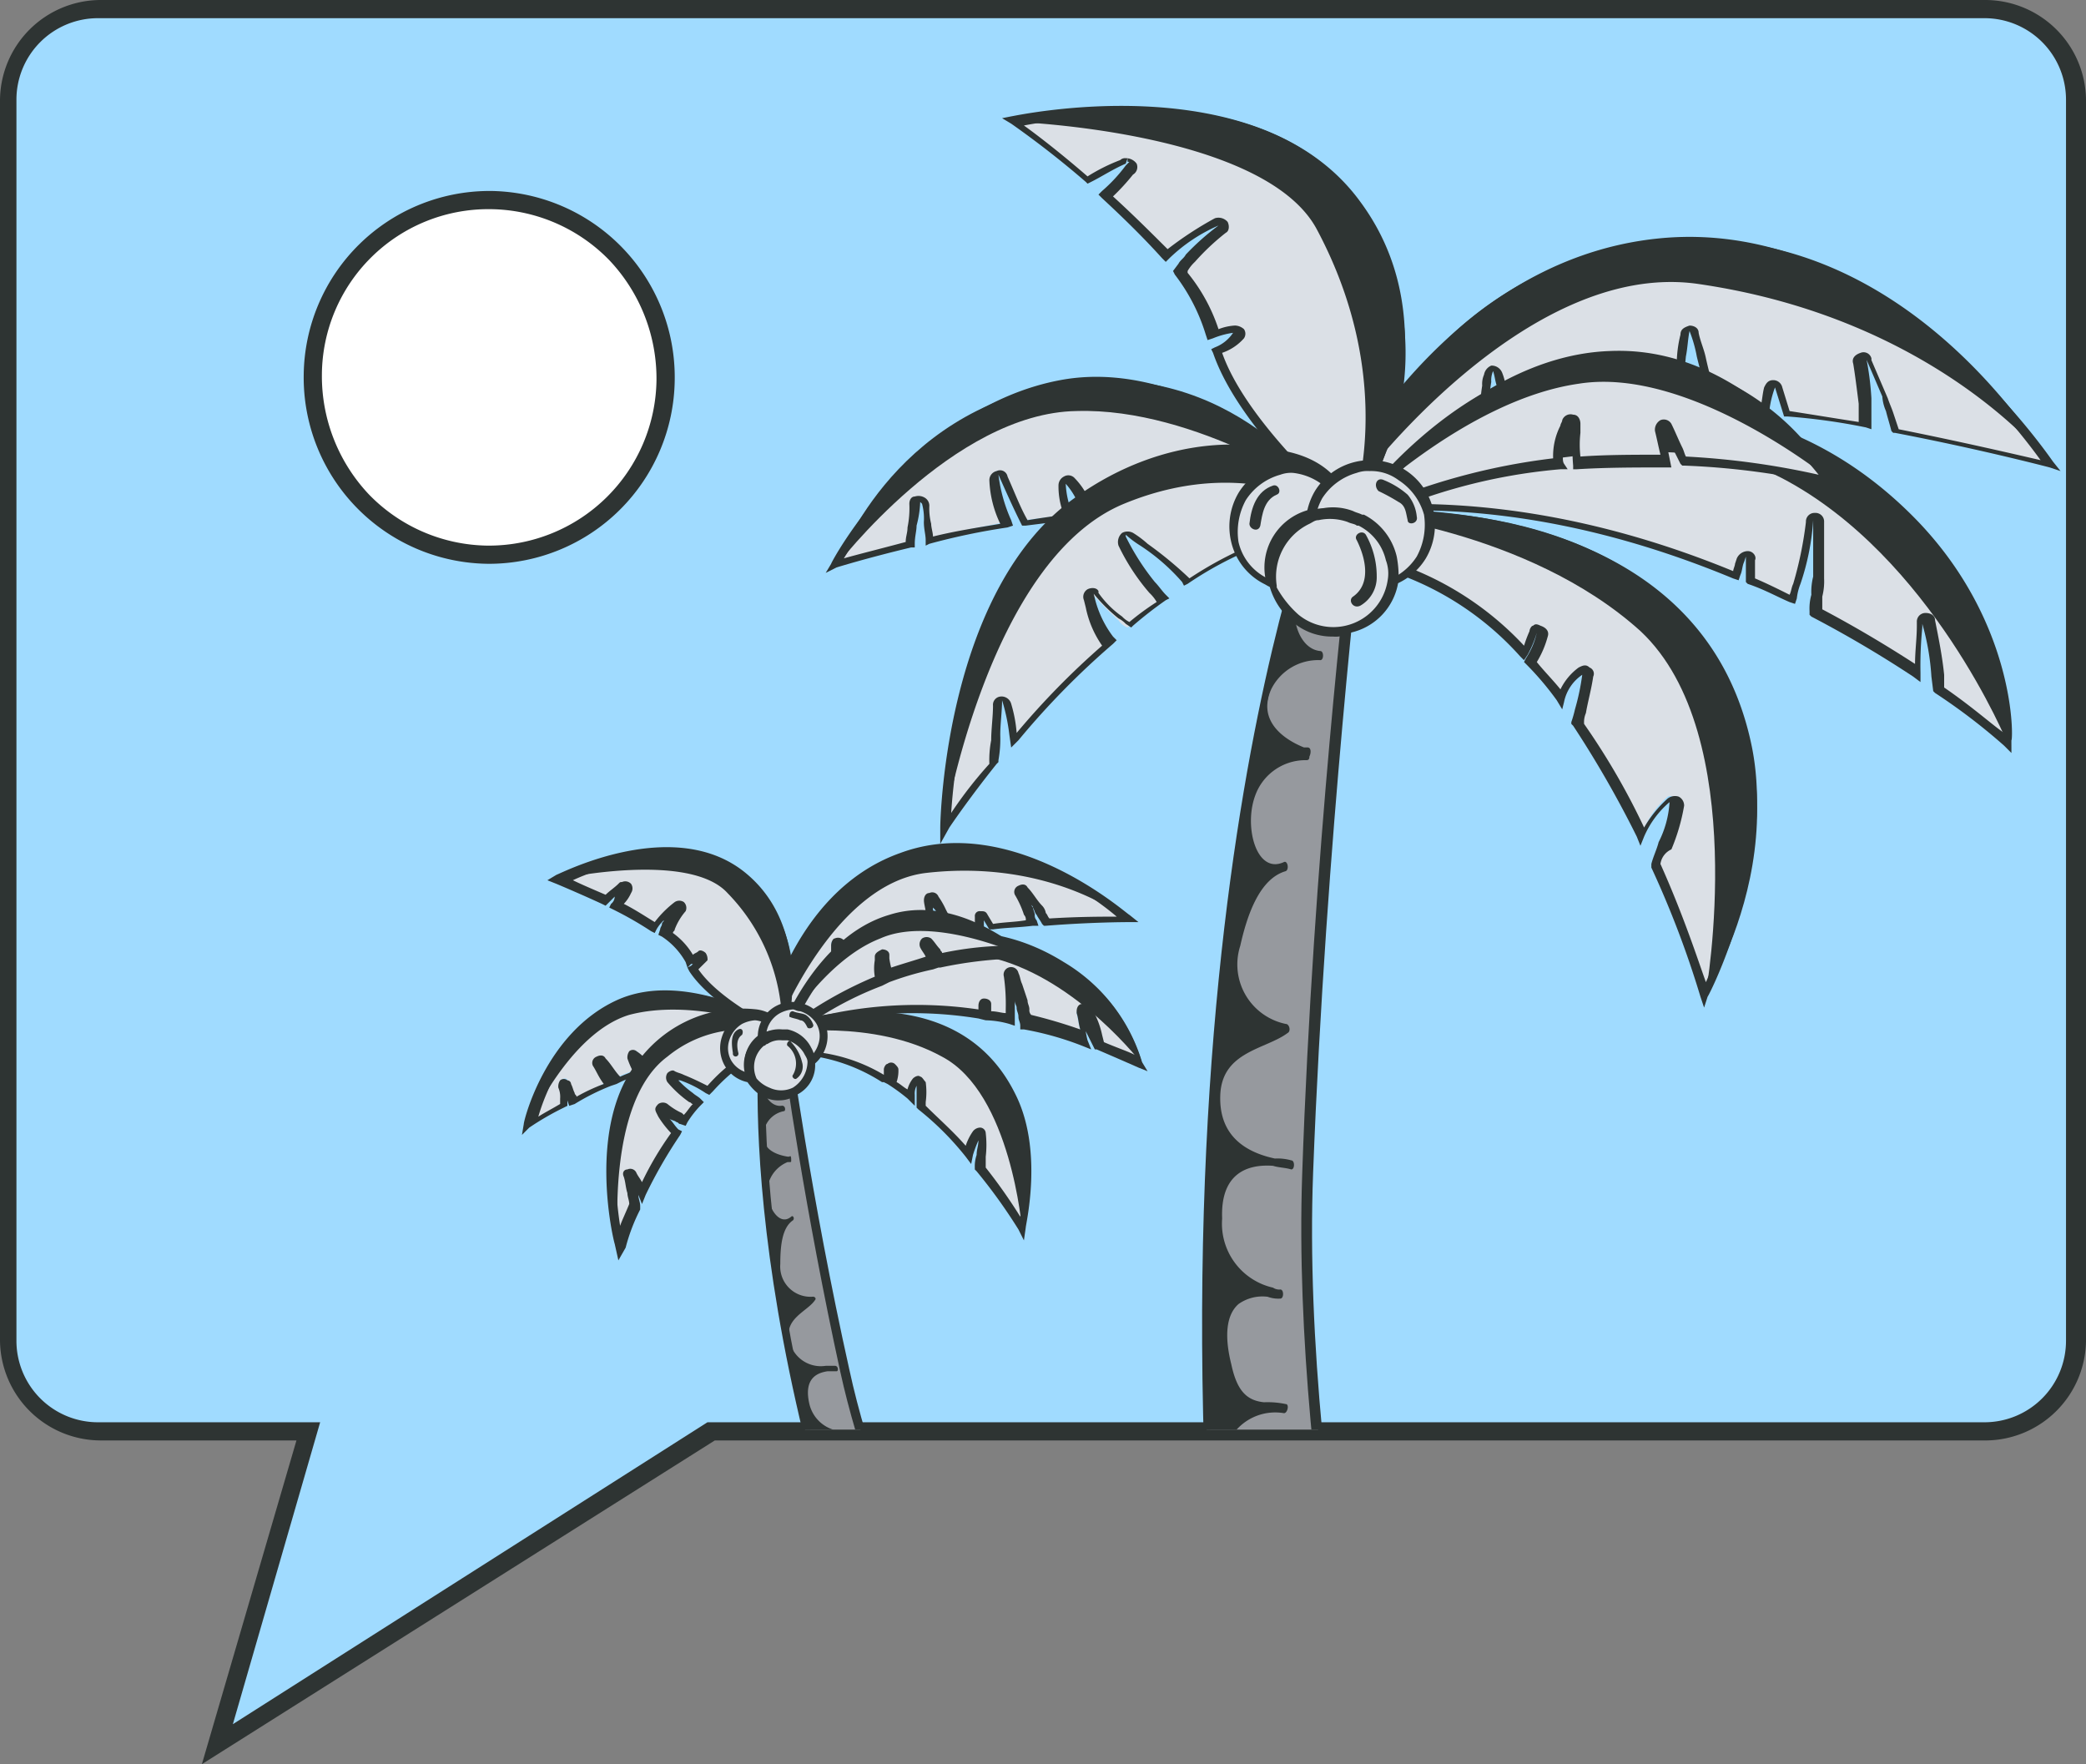 <svg xmlns="http://www.w3.org/2000/svg" xmlns:xlink="http://www.w3.org/1999/xlink" width="149" height="126.007" viewBox="0 0 149 126.007"><rect x="0" y="0" width="149" height="126.007" fill="#808080" stroke="none"/><defs><clipPath id="a"><path d="M580.5,136.9V225.49a6.432,6.432,0,0,0,6.5,6.5h14.939l-6.5,22.344,35.2-22.344h91.063a6.432,6.432,0,0,0,6.5-6.5V136.9a6.432,6.432,0,0,0-6.5-6.5H587A6.6,6.6,0,0,0,580.5,136.9Z" transform="translate(-580.5 -130.4)"/></clipPath></defs><path d="M580.5,136.9V225.49a6.432,6.432,0,0,0,6.5,6.5h14.939l-6.5,22.344,35.2-22.344h91.063a6.432,6.432,0,0,0,6.5-6.5V136.9a6.432,6.432,0,0,0-6.5-6.5H587A6.6,6.6,0,0,0,580.5,136.9Z" transform="translate(-579.981 -129.88)" fill="#a0dbff"/><path d="M594.52,256.007l6.755-23.123h-14.03a7.208,7.208,0,0,1-7.145-7.145V137.145A7.208,7.208,0,0,1,587.245,130H721.956a7.208,7.208,0,0,1,7.145,7.145v88.595a7.208,7.208,0,0,1-7.145,7.145h-90.8Zm-7.4-124.708a5.821,5.821,0,0,0-5.846,5.846v88.595a5.821,5.821,0,0,0,5.846,5.846h15.848l-6.235,21.564,33.9-21.564h91.193a5.821,5.821,0,0,0,5.846-5.846V137.145a5.821,5.821,0,0,0-5.846-5.846Z" transform="translate(-580.1 -130)" fill="#2e3433"/><g transform="translate(0.52 0.52)"><g clip-path="url(#a)"><g transform="translate(36.763 59.695)"><g transform="translate(16.828 12.921)"><path d="M633.586,240.481l4.677-3.248S630.6,223.2,628,210.992c-2.728-12.341-4.287-23.772-4.287-23.772l-1.429-.52h-.13C622.154,186.57,619.3,206.705,633.586,240.481Z" transform="translate(-621.704 -186.181)" fill="#96999e"/><path d="M633.505,241.12l-.13-.39c-14.03-33.515-11.431-53.91-11.431-54.04v-.39l2.078.779v.13c0,.13,1.559,11.561,4.287,23.772,2.6,12.081,10.263,26.111,10.263,26.241l.13.26Zm-11.042-53.91c-.26,2.988-1.429,22.473,11.3,52.871l4.157-2.858c-1.039-1.949-7.794-14.809-10.263-26.111s-4.027-21.954-4.157-23.513Z" transform="translate(-621.754 -186.3)" fill="#2e3433"/><g transform="translate(0.168 0.39)"><path d="M633.6,240.51l1.819-1.3c-.13-.65-1.559-3.507-1.429-4.027a2.533,2.533,0,0,1,1.169-1.169.249.249,0,0,0-.13-.39,6.52,6.52,0,0,1-1.559.26,1.846,1.846,0,0,1-.779-.26,1.98,1.98,0,0,1-.779-1.429c-.26-1.429.13-2.858,1.169-3.248.13,0,0-.39-.13-.39-1.169.39-2.208.52-3.118-1.3a3.7,3.7,0,0,1-.39-2.6,2.33,2.33,0,0,1,.65-.909c.13-.13.39-.26.52-.39h0c.13-.13,0-.39-.13-.26h0c-.13.13-.39.26-.52.39a1.5,1.5,0,0,1-2.208-.779,1.966,1.966,0,0,1,1.559-2.988c.13,0,.13-.39,0-.39h0c-.26,0-.52.13-.779.13-.65.13-1.039-.26-1.559-1.039-.39-.65-.649-1.689-.26-2.208a1.181,1.181,0,0,1,1.039-.52h.52c.13,0,.13-.39-.13-.39h-.26a2.531,2.531,0,0,1-2.468-1.949c-.39-1.689.39-2.208,1.3-2.338h.65c.13,0,.13-.39-.13-.39h-.649a2.285,2.285,0,0,1-2.6-1.819c-.39-1.559,1.3-2.078,1.819-2.858.13-.13,0-.26-.13-.26a2.164,2.164,0,0,1-2.338-2.338c0-1.3.13-2.6.909-3.118.13-.13,0-.39-.13-.26-.909.779-1.819-.909-1.689-2.078a2.346,2.346,0,0,1,1.429-1.819h.13c.13,0,.13,0,.13-.13s0-.39-.13-.26h-.13c-.779-.13-1.949-.52-1.689-1.819a1.787,1.787,0,0,1,1.429-1.429c.13,0,.13-.39-.13-.39-.779.13-1.429-.779-1.429-1.819a1.264,1.264,0,0,1,1.3-1.429c.13,0,.13-.26,0-.39a1.777,1.777,0,0,1-1.169-1.819h-.13C622.165,186.6,619.307,206.735,633.6,240.51Z" transform="translate(-621.883 -186.6)" fill="#2e3433"/></g></g><g transform="translate(16.108 6.352)"><path d="M639.737,184.489a11.536,11.536,0,0,1,.13,2.988,6.583,6.583,0,0,0-1.689-.26,1.647,1.647,0,0,1-.13-.779c0-.26-.39-.13-.39,0v.65a29.659,29.659,0,0,0-15.459,1.559s10.262-11.821,21.3-5.066a11.247,11.247,0,0,1,5.326,6.885s-1.039-.52-2.988-1.3a18.405,18.405,0,0,0-1.039-2.338c-.13-.13-.39-.13-.39.13.13.65.26,1.3.39,1.819a26.908,26.908,0,0,0-4.157-1.169c-.13-.39-.13-.779-.26-1.3-.13-.65-.39-1.3-.52-2.078C640.127,184.23,639.737,184.23,639.737,184.489Z" transform="translate(-620.901 -181.168)" fill="#dbe0e6"/><path d="M649.779,191.19l-.649-.26s-1.169-.52-2.988-1.3h-.13l-.26-.52-.39-.779a5.626,5.626,0,0,0,.13.65l.26.65-.65-.26a21.837,21.837,0,0,0-4.157-1.169h-.26v-.26c0-.26-.13-.39-.13-.65s-.13-.39-.13-.65c0-.13-.13-.26-.13-.52v1.819l-.39-.13a6.581,6.581,0,0,0-1.689-.26l-.52-.13a29.385,29.385,0,0,0-15.2,1.559l-1.3.52.909-1.039c.13-.13,10.652-11.951,21.694-5.066a12.5,12.5,0,0,1,5.586,7.145Zm-3.118-2.078c.909.39,1.689.65,2.208.909a10.8,10.8,0,0,0-5.066-5.976c-8.7-5.326-17.147,1.3-19.875,3.9a30.159,30.159,0,0,1,13.77-1.169v-.26c0-.26.13-.52.39-.52s.52.13.52.39v.52c.39,0,.779.13,1.039.13v-.26a14.121,14.121,0,0,0-.13-2.338h0a.536.536,0,1,1,1.039-.26c.13.26.13.52.26.779l.39,1.169c0,.26.13.39.13.65a.477.477,0,0,0,.13.39,35.827,35.827,0,0,1,3.507,1.039c-.13-.39-.13-.779-.26-1.169v-.13c0-.26.13-.52.39-.52a.474.474,0,0,1,.649.26,6.124,6.124,0,0,1,.779,1.949Zm-6.5-4.547Z" transform="translate(-621.2 -181.243)" fill="#2e3433"/><g transform="translate(1.429 0.592)"><path d="M649.061,190.534s-2.078-8.963-12.6-8.833-14.16,6.885-14.16,6.885,10.262-7.015,16.238-5.586C644.514,184.558,649.061,190.534,649.061,190.534Z" transform="translate(-622.3 -181.699)" fill="#2e3433"/></g></g><g transform="translate(17.017)"><path d="M627.886,184.528c-.26-.39-.39-.779-.65-1.169-.13-.13-.39-.13-.39.13a4.861,4.861,0,0,0,.65,2.338,40.95,40.95,0,0,0-5.2,4.287s1.689-10,9.613-12.861c8.054-2.858,15.978,4.417,15.978,4.417s-2.6,0-5.846.26c-.26-.39-.39-.779-.65-1.169s-.65-.909-.909-1.3c-.13-.13-.39,0-.26.26.26.52.39.909.65,1.429a8.289,8.289,0,0,1,.26.909c-.909.13-1.949.13-2.858.26l-.52-.779c-.13-.13-.26-.13-.39.13v.909c-.65.13-1.169.13-1.819.26-.52-.779-.909-1.559-1.429-2.468-.13-.13-.39-.13-.39.13.13.52.13,1.039.26,1.559a2.86,2.86,0,0,0,.13,1.039c-.52.13-.909.26-1.429.39a19.065,19.065,0,0,0-4.027,1.949C628.276,185.047,628.146,184.788,627.886,184.528Z" transform="translate(-621.781 -176.283)" fill="#dbe0e6"/><path d="M621.9,191.093l.13-.909c0-.13,1.819-10.262,9.873-13.12,8.054-2.988,16.238,4.417,16.368,4.417l.649.52h-.779s-2.6,0-5.846.26h-.13l-.13-.13c-.13-.26-.26-.39-.39-.65-.13-.13-.13-.26-.26-.52,0-.13-.13-.13-.13-.26a.454.454,0,0,0,.13.26c0,.13.13.39.13.52a.477.477,0,0,0,.13.39l.13.39h-.39c-1.039.13-1.948.13-2.858.26h-.26l-.39-.65v.65h-.26c-.65.13-1.169.13-1.819.26h-.26l-.13-.13c-.39-.52-.649-1.039-1.039-1.559l-.13-.13v.13l.13.65v.39c0,.26,0,.39.13.52l.13.39-.39.13c-.52.13-.909.26-1.3.39a22.229,22.229,0,0,0-4.027,1.949l-.26.13-.13-.13-.65-.65h0c-.13-.13-.26-.39-.39-.52a4.6,4.6,0,0,0,.39,1.429l.13.26-.26.13a47.579,47.579,0,0,0-5.2,4.157Zm14.159-14.16a9.607,9.607,0,0,0-3.767.649c-6.235,2.338-8.574,9.093-9.223,11.691.909-.779,2.468-2.078,4.287-3.378a4.149,4.149,0,0,1-.39-1.819v-.39c0-.26.13-.52.26-.52a.571.571,0,0,1,.65.13.986.986,0,0,1,.26.52,1.793,1.793,0,0,0,.39.52h0l.39.39a12.867,12.867,0,0,1,3.9-1.819c.39-.13.65-.13,1.039-.26V182l-.13-.65c0-.26-.13-.65-.13-.909s.13-.52.39-.52a.475.475,0,0,1,.65.26,5.657,5.657,0,0,1,.52.909c.26.52.52.909.779,1.429.39-.13.909-.13,1.3-.26v-.649a.344.344,0,0,1,.39-.39c.26,0,.39,0,.52.26l.39.649c.779-.13,1.559-.13,2.338-.26h0a.477.477,0,0,0-.13-.39,6.961,6.961,0,0,0-.65-1.429.475.475,0,0,1,.26-.65c.26-.13.52-.13.65.13.39.39.65.909,1.039,1.3a.985.985,0,0,1,.26.52c.13.13.13.26.26.39,2.078-.13,3.767-.13,4.806-.13C645.543,180.051,641,176.934,636.06,176.934Zm-8.7,6.625Zm10.263-2.078Zm-3.9-1.039Z" transform="translate(-621.9 -176.353)" fill="#2e3433"/><g transform="translate(1.559 0.168)"><path d="M647.652,181.7s-7.4-7.664-15.978-4.417a12.826,12.826,0,0,0-8.574,11.432s3.9-9.483,10.262-10.262C642.326,177.414,647.652,181.7,647.652,181.7Z" transform="translate(-623.1 -176.483)" fill="#2e3433"/></g></g><g transform="translate(0 10.52)"><path d="M615.536,185.361c4.936-2.338,11.691,1.949,11.691,1.949l-2.338,1.3c-1.949-.39-4.547.26-7.145,1.169a3.5,3.5,0,0,0-.909-1.039c-.13-.13-.26,0-.26.13a7.705,7.705,0,0,0,.52,1.039c-.52.26-1.039.39-1.559.65a13.8,13.8,0,0,0-1.169-1.429c-.13-.13-.39,0-.26.13a6.142,6.142,0,0,0,.909,1.559c-.909.39-1.819.909-2.6,1.3-.13-.26-.13-.39-.26-.65s-.13-.39-.26-.65a.127.127,0,0,0-.13-.13c-.13,0-.26,0-.26.13.13.52.13,1.039.26,1.559A20.164,20.164,0,0,0,609.3,193.8S610.6,187.7,615.536,185.361Z" transform="translate(-608.651 -184.389)" fill="#dbe0e6"/><path d="M608.8,194.777l.13-.779c0-.26,1.559-6.5,6.625-8.833s11.691,1.819,11.951,1.949l.52.26-2.988,1.559h-.13a14.872,14.872,0,0,0-6.885,1.169l-.26.13h0l-.39.13c-.52.26-1.039.39-1.559.65l-.26.13h0l-.39.13a16.165,16.165,0,0,0-2.6,1.3l-.39.13-.13-.39v.39l-.26.13a20.16,20.16,0,0,0-2.468,1.429Zm10.262-9.613a6.417,6.417,0,0,0-3.118.65h0c-3.767,1.689-5.456,5.846-5.976,7.664.39-.26.909-.52,1.559-.909v-.39a1.647,1.647,0,0,0-.13-.779.781.781,0,0,1,.13-.52.4.4,0,0,1,.52,0,.279.279,0,0,1,.26.26c.13.26.13.39.26.65,0,.13.13.13.13.26a13.109,13.109,0,0,1,1.948-.909c-.39-.52-.52-.909-.779-1.3a.475.475,0,0,1,.26-.65c.26-.13.52-.13.65.13.39.39.65.909,1.039,1.3.26-.13.65-.26.909-.39a6.332,6.332,0,0,1-.39-.909.781.781,0,0,1,.13-.52.4.4,0,0,1,.52,0,3.035,3.035,0,0,1,.909.909,14.871,14.871,0,0,1,6.885-1.169l1.819-.909A14.222,14.222,0,0,0,619.063,185.164Zm-1.819,4.417c.13.13.13.26.26.39l.26.26-.13-.13A1.793,1.793,0,0,1,617.244,189.581Z" transform="translate(-608.8 -184.452)" fill="#2e3433"/><g transform="translate(0.52 0.118)"><path d="M626.088,186.955a10.142,10.142,0,0,0-10.522-1.559,10.679,10.679,0,0,0-6.365,8.574s2.858-6.5,7.145-7.794C620.762,185.007,626.088,186.955,626.088,186.955Z" transform="translate(-609.2 -184.542)" fill="#2e3433"/></g></g><g transform="translate(1.819 0.296)"><path d="M615.417,179.124h0a10.617,10.617,0,0,0-1.169,1.039A34.31,34.31,0,0,0,611,178.734s8.184-4.157,13.12-.13,2.728,11.432,2.728,11.432-4.807-2.208-6.5-4.936c.26-.26.52-.39.52-.779a.279.279,0,0,0-.26-.26c-.26.13-.39.26-.65.39a5.664,5.664,0,0,0-1.689-1.949c.13-.13.13-.39.26-.52a4.668,4.668,0,0,1,.909-1.3c.13-.13-.13-.39-.26-.26a19.99,19.99,0,0,0-1.559,1.689,18.6,18.6,0,0,0-2.728-1.559,5.264,5.264,0,0,0,.65-1.169h0A.148.148,0,1,0,615.417,179.124Z" transform="translate(-609.961 -176.502)" fill="#dbe0e6"/><path d="M627.347,190.505l-.39-.13c-.26-.13-4.936-2.338-6.625-4.936l-.13-.26.26-.13.13-.13h-.13l-.26.26-.13-.39a5.235,5.235,0,0,0-1.689-1.819l-.26-.13.13-.39c0-.13.13-.26.13-.39s.13-.13.13-.26a2.835,2.835,0,0,0-.52.65l-.13.26-.26-.13a25.486,25.486,0,0,0-2.728-1.559l-.26-.13.13-.26a.675.675,0,0,0,.26-.52l-.52.52-.13.13-.26-.13c-1.689-.779-3.248-1.429-3.248-1.429l-.65-.26.65-.39c.39-.13,8.444-4.287,13.51-.13s2.858,11.691,2.858,11.691Zm-6.365-5.2c1.429,2.078,4.807,3.767,5.846,4.417.39-1.559,1.429-7.275-2.728-10.652-3.9-3.248-10.133-1.039-12.081-.13.52.26,1.429.65,2.338,1.039.26-.26.649-.52.909-.779.13-.13.13-.13.26-.13a.571.571,0,0,1,.65.13.58.58,0,0,1,0,.65,2.717,2.717,0,0,1-.52.779c.779.39,1.559.909,2.208,1.3a7.444,7.444,0,0,1,1.429-1.429.59.59,0,0,1,.65,0,.571.571,0,0,1,.13.65,4.323,4.323,0,0,0-.779,1.3c0,.13-.13.13-.13.26a5.2,5.2,0,0,1,1.429,1.559c.13-.13.26-.13.39-.26s.39,0,.52.13a.781.781,0,0,1,.13.52Z" transform="translate(-610.2 -176.581)" fill="#2e3433"/><g transform="translate(1.039 0.171)"><path d="M611,178.775s9.093-1.949,11.821,1.039a13.686,13.686,0,0,1,3.9,9.873,9.7,9.7,0,0,0-2.078-10.652C619.833,173.968,611,178.775,611,178.775Z" transform="translate(-611 -176.713)" fill="#2e3433"/></g></g><g transform="translate(6.024 11.789)"><path d="M616.061,189.2c3.9-4.417,9.353-4.157,10-1.819a12.949,12.949,0,0,0-5.456,3.767,15.779,15.779,0,0,0-2.6-1.169c-.13-.13-.26.13-.13.26a12.93,12.93,0,0,0,1.949,1.819,7.141,7.141,0,0,0-.909,1.169c-.13,0-.26-.13-.39-.13a3.068,3.068,0,0,1-1.169-.779c-.13-.13-.39.13-.26.26.39.52.649,1.169,1.169,1.429a30.816,30.816,0,0,0-2.468,4.417,6.066,6.066,0,0,0-.65-1.3c-.13-.13-.39-.13-.39.13.26.65.26,1.429.52,2.208-.779,1.689-1.169,2.728-1.169,2.728S612.164,193.617,616.061,189.2Z" transform="translate(-613.381 -185.341)" fill="#dbe0e6"/><path d="M614.3,203.448l-.26-1.169c-.13-.39-2.078-8.7,1.819-13.25a9.231,9.231,0,0,1,8.314-3.507,2.916,2.916,0,0,1,2.338,1.819l.13.26-.26.13a13.489,13.489,0,0,0-5.326,3.637l-.26.26-.26-.13a7.937,7.937,0,0,0-1.819-.909h-.13a7.428,7.428,0,0,0,1.039.909c.13.13.39.26.52.39l.26.26-.26.26a7.14,7.14,0,0,0-.909,1.169l-.13.26-.39-.13c-.13,0-.13-.13-.26-.13-.13-.13-.39-.13-.52-.26.26.26.39.52.65.779l.26.13-.13.26a33.7,33.7,0,0,0-2.468,4.287l-.26.65-.26-.65h0c0,.26.13.52.13.779v.26a13.181,13.181,0,0,0-1.039,2.728Zm8.574-17.407a8.468,8.468,0,0,0-6.5,3.378h0c-2.858,3.378-2.338,9.093-1.949,11.561.13-.39.39-.909.65-1.559,0-.26-.13-.52-.13-.779-.13-.39-.13-.779-.26-1.169-.13-.26,0-.52.26-.52a.475.475,0,0,1,.65.26c.13.26.26.39.39.649a22.718,22.718,0,0,1,2.078-3.507,7.148,7.148,0,0,1-.909-1.169l-.13-.26c-.13-.26-.13-.39.13-.65a.58.58,0,0,1,.65,0,4.557,4.557,0,0,0,1.039.65l.13.13c.26-.26.39-.52.65-.779-.13,0-.13-.13-.26-.13a8.152,8.152,0,0,1-1.559-1.429.59.59,0,0,1,0-.65c.13-.13.39-.26.52-.13.26.13.39.13.65.26.65.26,1.169.52,1.689.779a12.788,12.788,0,0,1,5.066-3.507,2.266,2.266,0,0,0-1.689-1.039A2.1,2.1,0,0,0,622.872,186.041Zm-5.456,6.365Z" transform="translate(-613.437 -185.429)" fill="#2e3433"/><g transform="translate(0.362 0.119)"><path d="M626.036,187.442s-.779-3.248-5.586-1.3-6.235,4.936-6.625,8.574a26.888,26.888,0,0,0,.39,7.4s-.909-10,3.507-13.25A8.513,8.513,0,0,1,626.036,187.442Z" transform="translate(-613.716 -185.521)" fill="#2e3433"/></g></g><g transform="translate(17.927 4.782)"><path d="M639.958,183.138a29.655,29.655,0,0,0-5.456.65,3.5,3.5,0,0,0-.909-1.039c-.13-.13-.39,0-.26.26.13.39.39.65.52,1.039-1.039.26-2.078.52-3.248.909a4.616,4.616,0,0,1-.26-1.3c0-.26-.39-.13-.39,0,0,.39-.26,1.3.13,1.559a23.305,23.305,0,0,0-6.885,4.027C623.2,188.984,628.526,174.435,639.958,183.138Z" transform="translate(-622.421 -179.935)" fill="#dbe0e6"/><path d="M622.6,190.122l.39-1.169c.13-.26,2.6-7.015,7.924-8.574,2.858-.909,6.105,0,9.353,2.468l.779.65h-1.039a29.655,29.655,0,0,0-5.456.65h-.13l-.13-.13.13.13-.39.13a21.846,21.846,0,0,0-3.118.909l-.52.26a24.264,24.264,0,0,0-6.755,3.9Zm10.652-9.353a11.368,11.368,0,0,0-2.078.26c-3.637,1.039-5.976,4.936-6.885,6.885a28.457,28.457,0,0,1,5.586-3.118,3.532,3.532,0,0,1,0-1.169v-.26c0-.26.26-.39.52-.52.26,0,.52.13.52.39v.26a5.627,5.627,0,0,0,.13.65c.779-.26,1.689-.52,2.468-.779-.13-.26-.26-.39-.39-.65a.571.571,0,0,1,.13-.65.58.58,0,0,1,.65,0c.26.26.39.52.65.779,0,.13.13.13.13.26a24.053,24.053,0,0,1,4.417-.52A11.757,11.757,0,0,0,633.252,180.769Zm-2.858,3.9v0Z" transform="translate(-622.6 -180.034)" fill="#2e3433"/><g transform="translate(0.65 0.404)"><path d="M623.1,188.73s2.338-6.365,7.664-7.924a9.078,9.078,0,0,1,9.353,2.338s-6.235-2.858-10-1.169C626.088,183.534,623.1,188.73,623.1,188.73Z" transform="translate(-623.1 -180.346)" fill="#2e3433"/></g></g><g transform="translate(16.354 12.028)"><path d="M622.48,187.3s12.731-4.936,17.407,4.287c1.949,4.027.779,9.353.779,9.353a28.27,28.27,0,0,0-2.988-4.287,15.709,15.709,0,0,0,.13-2.468c0-.13-.26-.13-.26,0a5.62,5.62,0,0,0-.65,1.559,27.642,27.642,0,0,0-3.377-3.378v-1.819c0-.13-.26-.13-.39,0a1.309,1.309,0,0,0-.39,1.169c-.52-.39-.909-.65-1.429-1.039a2.861,2.861,0,0,0,.13-1.039.2.2,0,0,0-.39,0,2.538,2.538,0,0,1-.13.909,10.789,10.789,0,0,0-5.716-1.949C619.492,188.343,622.48,187.3,622.48,187.3Z" transform="translate(-621.297 -185.501)" fill="#dbe0e6"/><path d="M640.889,201.964l-.39-.779a38.411,38.411,0,0,0-2.988-4.157l-.13-.13v-.13a2.535,2.535,0,0,1,.13-.909c0-.39.13-.65.13-1.039a8.962,8.962,0,0,0-.39,1.039l-.13.65-.39-.52a20.749,20.749,0,0,0-3.378-3.378l-.13-.13v-1.559a1.171,1.171,0,0,0-.13.65v.779l-.52-.52a13.618,13.618,0,0,0-1.429-1.039l-.26-.13h-.13a12.566,12.566,0,0,0-5.586-1.949c-3.377-.13-3.767-.52-3.767-.909-.13-.52.65-.779,1.039-.909.26-.13,13.12-4.806,17.8,4.547,2.078,4.027.779,9.353.779,9.613Zm-2.728-5.2a38.012,38.012,0,0,1,2.468,3.507c.26-1.689.52-5.456-.909-8.314C635.3,183,622.832,187.675,622.7,187.8h0c-.13.13-.39.13-.52.26a10.787,10.787,0,0,0,3.118.39,12,12,0,0,1,5.586,1.689v-.39c0-.13.13-.39.26-.39a.4.4,0,0,1,.52,0c.13.13.26.26.26.39a2.535,2.535,0,0,1-.13.909c.26.13.52.39.779.52a2.115,2.115,0,0,1,.39-.779c.13-.13.39-.26.52-.13.13,0,.26.26.39.39a5.265,5.265,0,0,1,0,1.429v.26c.909.909,1.949,1.819,2.858,2.858a3.888,3.888,0,0,1,.52-1.039.675.675,0,0,1,.52-.26.415.415,0,0,1,.39.39,7.323,7.323,0,0,1,0,1.689C638.161,196.378,638.161,196.508,638.161,196.768Zm-.26-2.208Zm-6.365-4.806Z" transform="translate(-621.389 -185.612)" fill="#2e3433"/><g transform="translate(2.223 0.448)"><path d="M623.1,187.052s8.184-3.118,13.64,1.169c6.106,4.936,3.507,12.861,3.507,12.861s-.779-9.743-5.716-12.341C629.6,186.013,623.1,187.052,623.1,187.052Z" transform="translate(-623.1 -185.957)" fill="#2e3433"/></g></g><g transform="translate(14.148 11.351)"><g transform="translate(0 0.74)"><path d="M620.166,189.159a2.107,2.107,0,0,0,1.429,1.169h.39a1.931,1.931,0,0,0,1.169-.26,3.443,3.443,0,0,0,.779-.65,2.222,2.222,0,0,0,.13-2.208v-.13h0a3.954,3.954,0,0,0-1.039-1.039,2.083,2.083,0,0,0-1.949.13A2.139,2.139,0,0,0,620.166,189.159Z" transform="translate(-619.635 -185.601)" fill="#dbe0e6"/><path d="M622.171,190.648h-.52a2.452,2.452,0,0,1-1.689-1.3,2.549,2.549,0,0,1-.13-1.949,2.529,2.529,0,0,1,3.378-1.559,2.549,2.549,0,0,1,1.169,1.169v.13a2.409,2.409,0,0,1-.26,2.468,1.746,1.746,0,0,1-.909.779A2.448,2.448,0,0,1,622.171,190.648Zm0-4.417a2.41,2.41,0,0,0-.909.26,2.074,2.074,0,0,0-.909,1.169,1.788,1.788,0,0,0,.13,1.429h0a1.878,1.878,0,0,0,1.3.909h.26a1.562,1.562,0,0,0,1.039-.26,2.835,2.835,0,0,0,.65-.52,2.057,2.057,0,0,0,.13-1.949v-.13a1.374,1.374,0,0,0-.909-.779C622.691,186.361,622.431,186.231,622.171,186.231Z" transform="translate(-619.691 -185.661)" fill="#2e3433"/></g><g transform="translate(2.716)"><circle cx="2.208" cy="2.208" r="2.208" transform="translate(0.283 0.272)" fill="#dbe0e6"/><path d="M624.274,190.039a2.514,2.514,0,0,1-2.208-1.3,2.466,2.466,0,0,1,2.988-3.507,2.613,2.613,0,0,1,1.429,1.169,2.549,2.549,0,0,1,.13,1.949,2.614,2.614,0,0,1-1.169,1.429A1.93,1.93,0,0,1,624.274,190.039Zm0-4.417a2.408,2.408,0,0,0-.909.26,1.918,1.918,0,0,0,1.819,3.378,2.074,2.074,0,0,0,.909-1.169,1.788,1.788,0,0,0-.13-1.429,2.073,2.073,0,0,0-1.169-.909C624.534,185.752,624.4,185.622,624.274,185.622Z" transform="translate(-621.783 -185.091)" fill="#2e3433"/></g><path d="M621.252,189.96h.39v.13a2.66,2.66,0,0,0,1.039,1.039h0a2.236,2.236,0,0,0,1.559-.26,1.959,1.959,0,0,0,1.169-1.819,1.93,1.93,0,0,0-.26-1.169,2.659,2.659,0,0,0-1.039-1.039h0c-.13,0-.26-.13-.39-.13a2.58,2.58,0,0,0-1.429.13h0A2.446,2.446,0,0,0,621.252,189.96Z" transform="translate(-619.292 -184.622)" fill="#2e3433"/><g transform="translate(1.7 1.96)"><path d="M621.56,190.048h0a1.844,1.844,0,0,0,1.169,1.039h0a2.083,2.083,0,0,0,1.949-.13,2.185,2.185,0,0,0,1.169-2.208,1.846,1.846,0,0,0-.26-.779,2.106,2.106,0,0,0-1.429-1.169h-.39a1.931,1.931,0,0,0-1.169.26.279.279,0,0,0-.26.26A1.972,1.972,0,0,0,621.56,190.048Z" transform="translate(-620.911 -186.54)" fill="#dbe0e6"/><path d="M623.6,191.666a2.211,2.211,0,0,1-.909-.13h-.13a3.685,3.685,0,0,1-1.3-1.169v-.13a2.479,2.479,0,0,1,.779-3.118c.13-.13.26-.13.39-.26a2.342,2.342,0,0,1,1.3-.26h.39a2.451,2.451,0,0,1,1.689,1.3,1.878,1.878,0,0,1,.26.909,2.35,2.35,0,0,1-1.3,2.468A2.1,2.1,0,0,1,623.6,191.666Zm-.779-.909h0a1.927,1.927,0,0,0,1.689,0,2.239,2.239,0,0,0,1.039-1.819c0-.26-.13-.39-.26-.65a2.073,2.073,0,0,0-1.169-.909h-.39a1.562,1.562,0,0,0-1.039.26c-.13,0-.13.13-.26.13a1.987,1.987,0,0,0-.52,2.338h0A2.331,2.331,0,0,0,622.819,190.757Z" transform="translate(-621 -186.6)" fill="#2e3433"/></g></g><path d="M623.8,189.658a1.621,1.621,0,0,0-.39-2.078c-.13-.13.13-.52.26-.26a3.1,3.1,0,0,1,.779,1.429,1.048,1.048,0,0,1-.39,1.169C623.928,190.048,623.668,189.788,623.8,189.658Z" transform="translate(-604.442 -173.1)" fill="#2e3433"/><path d="M623.76,185.6c.26.13.649.13.909.26a1.3,1.3,0,0,1,.52.65c.13.26-.26.39-.39.26-.13-.26-.26-.52-.52-.52-.26-.13-.52-.13-.779-.26C623.5,185.86,623.5,185.6,623.76,185.6Z" transform="translate(-604.404 -173.588)" fill="#2e3433"/><path d="M620.807,186.608c.26-.13.39.13.26.39-.39.26-.39.779-.26,1.3a.2.2,0,1,1-.39,0C620.287,187.517,620.287,186.868,620.807,186.608Z" transform="translate(-605.348 -173.297)" fill="#2e3433"/></g><g transform="translate(58.457 7.047)"><g transform="translate(26.887 27.638)"><path d="M650.051,263.532l10.392-3.9s-7.534-29.748-6.625-54.04,3.507-46.376,3.507-46.376l-2.468-1.689-.26-.13C654.467,157.53,639.658,193.643,650.051,263.532Z" transform="translate(-646.15 -157.01)" fill="#96999e"/><path d="M649.838,264.011v-.39c-10.263-69.109,4.417-105.872,4.547-106.132l.13-.39,3.118,2.208v.13c0,.26-2.6,22.344-3.507,46.246s6.625,53.65,6.625,53.91l.13.26Zm4.806-105.872c-1.559,4.027-13.9,40.14-4.417,105.092l9.743-3.637c-.779-3.118-7.4-31.047-6.625-53.78.779-22.863,3.247-43.908,3.507-46.116Z" transform="translate(-646.197 -157.1)" fill="#2e3433"/><g transform="translate(0.204 0.39)"><path d="M650.051,263.532l4.027-1.559c.13-1.169-1.3-7.275-.65-8.184a4.717,4.717,0,0,1,2.858-1.689c.26-.13.26-.65,0-.65a5.786,5.786,0,0,1-2.988-.39,3.462,3.462,0,0,1-1.3-.779c-.909-.909-.909-1.819-.779-3.118.26-2.858,1.689-5.326,3.637-5.586.26,0,.26-.65,0-.65-2.338.26-4.417-.13-5.066-3.9-.26-1.689-.39-3.767.52-5.066a3.648,3.648,0,0,1,1.559-1.3l1.169-.39h0c.26-.13.13-.779-.13-.65h-.13c-.39.13-.779.26-1.3.39a2.9,2.9,0,0,1-3.637-2.468A3.713,3.713,0,0,1,652,222.742c.26,0,.39-.65.13-.65h0a6.324,6.324,0,0,0-1.559-.13c-1.3-.13-1.949-.909-2.338-2.728-.39-1.559-.52-3.378.52-4.287a2.957,2.957,0,0,1,2.078-.52,2.21,2.21,0,0,0,.909.13c.26,0,.26-.65,0-.65a.781.781,0,0,1-.52-.13,4.685,4.685,0,0,1-3.637-4.936c-.13-3.248,1.819-3.9,3.637-3.767.39.13.909.13,1.3.26.26,0,.26-.65,0-.65a3.6,3.6,0,0,0-1.169-.13c-1.819-.39-4.027-1.429-3.9-4.547s3.248-3.248,4.806-4.417c.26-.13.13-.65-.13-.65a4.339,4.339,0,0,1-3.248-5.586c.52-2.338,1.429-4.806,3.248-5.326.26-.13.13-.779-.13-.65-1.949.909-2.858-2.468-2.078-4.677a3.817,3.817,0,0,1,3.507-2.6h.13c.13,0,.26,0,.26-.26.13-.26.13-.65-.13-.65h-.26c-1.3-.52-3.377-1.819-2.338-4.157a3.739,3.739,0,0,1,3.507-2.078c.26,0,.26-.65,0-.65-1.429-.13-2.208-2.208-1.689-4.157a2.555,2.555,0,0,1,3.118-2.078c.26.13.39-.52.13-.65-1.3-.52-1.819-2.338-1.3-3.9l-.26-.13C654.467,157.53,639.658,193.643,650.051,263.532Z" transform="translate(-646.355 -157.4)" fill="#2e3433"/></g></g><g transform="translate(34.165 21.346)"><path d="M687.455,160.5a26.677,26.677,0,0,1-1.169,5.586,20.733,20.733,0,0,0-2.988-1.3,6.328,6.328,0,0,1,.13-1.559.333.333,0,0,0-.649-.13c-.13.39-.26.909-.39,1.3-8.184-3.378-18.446-5.976-29.488-4.417,0,0,24.812-17.017,42.219.909,7.145,7.4,6.755,15.459,6.755,15.459s-1.819-1.559-4.936-3.767c-.26-1.559-.39-3.118-.779-4.677a.333.333,0,0,0-.65.13,16.751,16.751,0,0,0-.13,3.637,83.446,83.446,0,0,0-7.275-4.287c0-.779.13-1.689.13-2.468,0-1.3-.13-2.728-.13-4.027C688.1,160.111,687.455,160.111,687.455,160.5Z" transform="translate(-651.471 -152.13)" fill="#dbe0e6"/><path d="M702.332,177.125l-.52-.52a42.858,42.858,0,0,0-4.936-3.767l-.13-.13-.13-1.039a17.555,17.555,0,0,0-.65-3.767v.26a27.17,27.17,0,0,0-.13,3.248v.65l-.52-.39a82.087,82.087,0,0,0-7.275-4.287l-.13-.13v-.26a3.6,3.6,0,0,1,.13-1.169,4.422,4.422,0,0,1,.13-1.3V160.5h0a17.654,17.654,0,0,1-.909,4.547,4.019,4.019,0,0,0-.26,1.039l-.13.39-.39-.13c-.909-.39-1.819-.909-2.988-1.3l-.13-.13V163.1l-.13.39c-.13.26-.13.65-.26.909l-.13.39-.39-.13c-10-4.157-19.875-5.716-29.358-4.417l-1.3.13,1.169-.779c.26-.13,25.2-17.017,42.609.909,7.145,7.4,6.885,15.718,6.755,15.718Zm-4.806-4.677c2.078,1.429,3.507,2.728,4.287,3.248a23.457,23.457,0,0,0-6.625-14.549c-14.809-15.329-35.464-4.677-40.66-1.559,8.964-.909,18.446.65,27.929,4.547,0-.13.13-.39.13-.52l.13-.39a.877.877,0,0,1,.779-.52c.39,0,.649.39.52.65v1.3c.909.39,1.689.779,2.468,1.169.13-.26.13-.52.26-.779a26.7,26.7,0,0,0,.909-4.417.614.614,0,0,1,.649-.65h0a.614.614,0,0,1,.649.65v4.027a4.422,4.422,0,0,1-.13,1.3v.909q3.313,1.754,6.625,3.9c0-.909.13-1.819.13-2.728v-.26a.614.614,0,0,1,.65-.65c.26,0,.65.13.65.52.26,1.3.52,2.6.65,3.9Z" transform="translate(-651.8 -152.256)" fill="#2e3433"/><g transform="translate(1.299 0.57)"><path d="M701.774,176.344s.39-17.667-19.356-22.473c-19.745-4.677-29.618,6.105-29.618,6.105s22.473-8.054,32.866-2.6C696.318,162.964,701.774,176.344,701.774,176.344Z" transform="translate(-652.8 -152.695)" fill="#2e3433"/></g></g><g transform="translate(34.814 9.352)"><path d="M666.02,155.114a13.725,13.725,0,0,1-.779-2.468c-.13-.39-.65-.39-.65.13-.13,1.559-.52,3.118,0,4.677a82.057,82.057,0,0,0-11.691,5.456s7.794-17.8,24.162-19.486c16.368-1.559,27.8,15.848,27.8,15.848s-4.807-1.3-11.042-2.468c-.26-.779-.52-1.559-.779-2.468-.39-.909-.779-1.949-1.169-2.858-.13-.39-.65-.13-.65.26a11.072,11.072,0,0,1,.39,2.988v1.689c-1.819-.26-3.637-.65-5.586-.779l-.65-1.819c-.13-.26-.52-.39-.65,0-.13.52-.26,1.039-.39,1.689l-3.507-.39c-.649-1.689-1.039-3.507-1.559-5.2a.333.333,0,0,0-.649.13l-.39,3.118c0,.52-.39,1.3-.26,1.949h-2.728a36.975,36.975,0,0,0-8.574,1.689A5.1,5.1,0,0,0,666.02,155.114Z" transform="translate(-652.12 -142.934)" fill="#dbe0e6"/><path d="M652.3,163.648l.39-.909c.13-.13,8.054-18.057,24.422-19.616s27.929,15.848,28.059,15.978l.52.65-.779-.26s-4.936-1.3-11.042-2.468h-.13l-.13-.13c-.13-.52-.26-.909-.39-1.429a3.058,3.058,0,0,1-.26-1.039l-1.169-2.728v-.13a20.8,20.8,0,0,1,.39,2.988v2.208l-.39-.13a44.323,44.323,0,0,0-5.586-.779h-.26l-.65-2.078a6.852,6.852,0,0,0-.39,1.559v.26h-.26c-1.429-.13-2.468-.26-3.507-.39h-.26l-.13-.13a35.84,35.84,0,0,1-1.039-3.507,9.566,9.566,0,0,0-.52-1.819c-.13.65-.13,1.169-.26,1.819l-.13,1.3a1.413,1.413,0,0,1-.13.65,4.008,4.008,0,0,0-.13,1.169l.13.39h-3.118a34.485,34.485,0,0,0-8.444,1.689l-.26.13-.13-.26-.779-1.559h0a6.336,6.336,0,0,1-.52-1.429c-.13-.39-.13-.65-.26-1.039a1.649,1.649,0,0,0-.13.779,9.138,9.138,0,0,0,.13,3.767l.13.26-.26.13a102.375,102.375,0,0,0-11.691,5.326Zm27.02-20.005a11.175,11.175,0,0,0-2.078.13c-13.9,1.3-21.564,14.679-23.513,18.316a94.546,94.546,0,0,1,10.652-4.806,11.389,11.389,0,0,1,0-3.637,1.649,1.649,0,0,1,.13-.779.863.863,0,0,1,.52-.65.808.808,0,0,1,.779.52,4.017,4.017,0,0,1,.26,1.039c.13.52.26.909.39,1.3h0c.26.39.39.909.65,1.3a32.51,32.51,0,0,1,8.314-1.689h2.468c0-.39.13-.779.13-1.039s.13-.39.13-.52l.13-1.3a8.769,8.769,0,0,1,.26-1.819c0-.39.26-.52.65-.65.26,0,.649.13.649.52.13.65.39,1.169.52,1.819a30.335,30.335,0,0,0,.909,3.248c.909.13,1.819.13,2.988.26.13-.52.13-.909.26-1.429.13-.26.26-.52.65-.52a.663.663,0,0,1,.649.52l.52,1.689c1.689.26,3.248.52,4.936.779v-1.3c-.13-1.039-.26-2.078-.39-2.858-.13-.39.13-.65.52-.779a.579.579,0,0,1,.779.39v.13l1.169,2.728c.13.39.26.65.39,1.039l.39,1.169c4.547.909,8.444,1.819,10.133,2.208C701.924,155.723,692.311,143.642,679.32,143.642Z" transform="translate(-652.3 -143.024)" fill="#2e3433"/><g transform="translate(3.248 0.21)"><path d="M704.163,159.183s-10.133-17.8-27.8-15.848A24.72,24.72,0,0,0,654.8,160.612s11.821-15.978,24.162-14.289C696.239,148.79,704.163,159.183,704.163,159.183Z" transform="translate(-654.8 -143.185)" fill="#2e3433"/></g></g><g transform="translate(0 19.348)"><path d="M642.138,151.153c10.263-1.949,20.785,9.223,20.785,9.223l-5.066,1.169c-3.507-1.559-8.7-1.689-13.77-1.169a5.653,5.653,0,0,0-1.3-2.468c-.26-.13-.65-.13-.65.26a7.586,7.586,0,0,0,.52,2.338l-3.118.39c-.52-1.169-1.039-2.208-1.559-3.378-.13-.26-.65-.13-.65.13a14.381,14.381,0,0,0,.909,3.378c-1.949.39-3.9.779-5.586,1.169,0-.39-.13-.909-.13-1.3a4.42,4.42,0,0,0-.13-1.3.453.453,0,0,0-.13-.26.311.311,0,0,0-.52.26,23.521,23.521,0,0,1-.39,2.988c-3.248.779-5.456,1.429-5.456,1.429S631.875,153.1,642.138,151.153Z" transform="translate(-625.38 -150.658)" fill="#dbe0e6"/><path d="M625.5,164.724l.39-.65c0-.13,5.976-11.172,16.368-13.12h0c10.392-1.949,20.655,8.833,21.044,9.353l.39.39-5.716,1.429h-.13q-4.482-1.949-13.64-1.169h-.26l-.13-.26a4.988,4.988,0,0,0-1.169-2.338,6.119,6.119,0,0,0,.52,2.208l.13.39h-.39l-3.118.39h-.26l-.13-.26c-.52-1.039-1.039-2.208-1.559-3.378a11.18,11.18,0,0,0,.909,3.248l.13.39-.39.13a47.7,47.7,0,0,0-5.586,1.169l-.26.13v-.39c0-.39-.13-.779-.13-1.3a4.005,4.005,0,0,0-.13-1.3l-.13-.13a7.6,7.6,0,0,1-.26,1.689c0,.39-.13.779-.13,1.3v.26h-.26c-3.248.779-5.326,1.429-5.326,1.429Zm19.226-13.38a17.752,17.752,0,0,0-2.468.26h0c-8.574,1.689-14.03,9.743-15.459,12.081.909-.26,2.468-.65,4.417-1.169,0-.39.13-.649.13-1.039a6.86,6.86,0,0,0,.13-1.689c0-.26.13-.52.39-.52a.859.859,0,0,1,.779.13.675.675,0,0,1,.26.52,4.42,4.42,0,0,0,.13,1.3c0,.26.13.65.13.909,1.559-.39,3.248-.65,4.806-.909a7.827,7.827,0,0,1-.779-3.118.663.663,0,0,1,.52-.65.545.545,0,0,1,.779.39c.52,1.169.909,2.208,1.429,3.118.779-.13,1.689-.26,2.6-.39a5.385,5.385,0,0,1-.39-2.078.714.714,0,0,1,.39-.65.612.612,0,0,1,.779.13,5.2,5.2,0,0,1,1.3,2.338q8.963-.779,13.64,1.169l4.417-1.039C660.574,158.489,652.78,151.344,644.726,151.344Z" transform="translate(-625.5 -150.719)" fill="#2e3433"/><g transform="translate(0.779 0.24)"><path d="M660.914,159.083s-6.5-9.873-18.706-7.924c-12.341,1.949-16.108,12.99-16.108,12.99s8.314-10.912,17.147-11.042C651.821,152.847,660.914,159.083,660.914,159.083Z" transform="translate(-626.1 -150.904)" fill="#2e3433"/></g></g><g transform="translate(12.601)"><path d="M643.984,139.6c-.13,0-.13,0-.26.13h0c-.909.39-1.689.909-2.6,1.3a67.034,67.034,0,0,0-5.326-4.157s17.277-3.9,24.682,5.976c7.275,10-.39,22.6-.39,22.6s-7.924-6.5-9.743-12.211a4.061,4.061,0,0,0,1.429-1.169c.13-.26-.13-.52-.39-.52-.52.13-.909.26-1.429.39a12.217,12.217,0,0,0-2.338-4.417c.26-.26.52-.65.779-.909a16.723,16.723,0,0,1,2.208-2.078c.26-.26-.13-.779-.39-.52a21.633,21.633,0,0,0-3.637,2.338c-1.3-1.429-2.858-2.988-4.287-4.287a11.213,11.213,0,0,0,1.689-1.819.127.127,0,0,0,.13-.13C644.634,139.992,644.374,139.6,643.984,139.6Z" transform="translate(-635.021 -135.737)" fill="#dbe0e6"/><path d="M660.4,166.06l-.26-.26c-.39-.26-7.924-6.625-9.873-12.341l-.13-.26.26-.13a2.713,2.713,0,0,0,1.3-1.039,5.854,5.854,0,0,0-1.429.39l-.39.13-.13-.39a13.447,13.447,0,0,0-2.208-4.287l-.13-.26.39-.52c.13-.26.39-.39.52-.65a17.822,17.822,0,0,1,2.338-2.078,11.825,11.825,0,0,0-3.507,2.338l-.26.26-.26-.26q-1.754-1.949-4.287-4.287l-.26-.26.26-.26a11.214,11.214,0,0,0,1.689-1.819l.13-.13.13-.13h-.13v-.26l-.13.39c-.909.39-1.689.909-2.468,1.3l-.26.13-.13-.13a67.043,67.043,0,0,0-5.326-4.157l-.65-.39.65-.13c.13,0,17.667-3.9,24.942,6.105,7.4,10-.39,22.863-.39,22.863Zm-9.483-12.6c1.689,4.806,7.794,10.262,9.223,11.561,1.169-2.078,6.755-13.12.26-21.824-6.235-8.574-20.265-6.625-23.643-5.976.909.65,2.6,1.949,4.547,3.637a13.094,13.094,0,0,1,2.338-1.169.477.477,0,0,1,.39-.13.926.926,0,0,1,.779.39.625.625,0,0,1-.26.779h0a15.577,15.577,0,0,1-1.429,1.559c1.429,1.3,2.728,2.6,3.9,3.767a24.982,24.982,0,0,1,3.378-2.208.861.861,0,0,1,.909.26c.13.26.13.65-.13.779a16.729,16.729,0,0,0-2.208,2.078,2.836,2.836,0,0,0-.52.65v.13a12.574,12.574,0,0,1,2.208,4.027,3.793,3.793,0,0,1,1.169-.26.992.992,0,0,1,.65.26.58.58,0,0,1,0,.65A3.642,3.642,0,0,1,650.918,153.46Z" transform="translate(-635.2 -135.825)" fill="#2e3433"/><g transform="translate(0.909 0.17)"><path d="M635.9,136.923s17.8.65,21.564,7.664c5.976,11.172,2.468,20.265,2.468,20.265a18.757,18.757,0,0,0,1.3-20.915C654.737,132.116,635.9,136.923,635.9,136.923Z" transform="translate(-635.9 -135.956)" fill="#2e3433"/></g></g><g transform="translate(8.184 24.184)"><path d="M641.683,158.338c9.353-6.5,19.356-3.248,19.486,1.559a25.289,25.289,0,0,0-11.951,4.417,27,27,0,0,0-4.157-3.507c-.26-.26-.65.13-.52.52a22.4,22.4,0,0,0,2.858,4.287c-.779.649-1.559,1.169-2.338,1.819a1.3,1.3,0,0,1-.65-.52,24.006,24.006,0,0,1-1.819-1.819c-.26-.26-.65,0-.52.26a11.371,11.371,0,0,0,1.559,3.378,82.631,82.631,0,0,0-6.755,6.885,20.162,20.162,0,0,0-.52-2.728c-.13-.39-.65-.39-.65.13,0,1.429-.13,2.858-.13,4.287-2.208,2.728-3.378,4.547-3.378,4.547S632.33,164.834,641.683,158.338Z" transform="translate(-631.681 -154.365)" fill="#dbe0e6"/><path d="M631.8,182.966V181.8c0-.65.39-17.147,9.743-23.643,6.235-4.417,12.99-4.417,16.758-2.468,2.078,1.039,3.248,2.6,3.248,4.157v.26h-.26a25.286,25.286,0,0,0-11.821,4.287l-.26.13-.13-.26a14.328,14.328,0,0,0-2.988-2.6,7.2,7.2,0,0,1-1.039-.779v.13a17.211,17.211,0,0,0,2.078,3.248c.26.26.52.65.779.909l.26.26-.26.13a28.531,28.531,0,0,0-2.338,1.819l-.13.13-.39-.26a1.8,1.8,0,0,0-.52-.39,12.043,12.043,0,0,1-1.819-1.819v-.13l.13.52a7.539,7.539,0,0,0,1.3,2.728l.26.26-.26.26a56.684,56.684,0,0,0-6.755,6.885l-.52.52-.13-.909a13.8,13.8,0,0,0-.52-2.468c0,.779-.13,1.689-.13,2.468a8.577,8.577,0,0,1-.13,1.819v.13l-.13.13c-2.078,2.6-3.377,4.547-3.377,4.547Zm20.785-27.8a18.43,18.43,0,0,0-10.652,3.637c-7.664,5.326-9.093,18.057-9.353,21.954a29.591,29.591,0,0,1,2.728-3.507,7.409,7.409,0,0,1,.13-1.689c0-.779.13-1.689.13-2.468a.594.594,0,0,1,.52-.65.712.712,0,0,1,.779.52,9.856,9.856,0,0,1,.39,2.078,55.681,55.681,0,0,1,6.105-6.235,7.25,7.25,0,0,1-1.169-2.728l-.13-.52a.625.625,0,0,1,.26-.779c.26-.13.65-.13.779.13v.13a6.946,6.946,0,0,0,1.689,1.689,1.794,1.794,0,0,0,.52.39h0a18.592,18.592,0,0,1,1.949-1.429,2.835,2.835,0,0,0-.52-.65,15.163,15.163,0,0,1-2.208-3.378.861.861,0,0,1,.26-.909.828.828,0,0,1,.779,0,7.213,7.213,0,0,1,1.039.779A27.413,27.413,0,0,1,649.6,164a26.912,26.912,0,0,1,11.562-4.287c-.13-1.3-1.169-2.468-2.858-3.378A13.21,13.21,0,0,0,652.584,155.167Z" transform="translate(-631.8 -154.442)" fill="#2e3433"/><g transform="translate(0.26 0.26)"><path d="M661.228,159.914s.13-6.5-9.873-5.066-13.9,6.235-16.5,12.861A49.382,49.382,0,0,0,632,181.737s3.118-19.1,12.861-23.123S661.228,159.914,661.228,159.914Z" transform="translate(-632 -154.642)" fill="#2e3433"/></g></g><g transform="translate(36.633 17.49)"><path d="M688.665,158.455a52.335,52.335,0,0,0-10.522-1.429,21.167,21.167,0,0,0-1.169-2.468c-.26-.39-.649-.13-.649.26.13.779.39,1.429.52,2.208-1.949,0-4.157,0-6.365.13a19.124,19.124,0,0,1,0-2.728.333.333,0,0,0-.649-.13c-.26.65-1.039,2.208-.52,2.858a43.142,43.142,0,0,0-14.809,4.157C654.5,161.443,671.388,136.761,688.665,158.455Z" transform="translate(-653.461 -149.217)" fill="#dbe0e6"/><path d="M653.7,162.424l.779-1.039c.13-.13,8.054-11.691,18.576-12.081,5.716-.26,11.172,2.858,16.108,9.093l.65.779-.909-.26a54.475,54.475,0,0,0-10.522-1.429h-.13l-.13-.13-.39-.779-.779-1.559.39,1.949.13.65h-.39c-2.208,0-4.287,0-6.365.13h-.26v-.26a12.535,12.535,0,0,1,0-2.208v-.52c-.13.13-.13.26-.26.39-.26.52-.649,1.819-.39,2.208l.26.39h-.52a40.244,40.244,0,0,0-14.679,4.157Zm19.875-12.471h-.52c-8.314.26-15.069,7.794-17.277,10.652a46.212,46.212,0,0,1,13.25-3.637,4.756,4.756,0,0,1,.52-2.338c0-.13.13-.26.13-.39a.631.631,0,0,1,.779-.39c.39,0,.52.39.52.65v.65a7.319,7.319,0,0,0,0,1.689c1.819-.13,3.767-.13,5.716-.13-.13-.52-.26-1.169-.39-1.689a.786.786,0,0,1,.39-.779.625.625,0,0,1,.779.26c.26.52.52,1.169.779,1.689.13.26.13.39.26.65a56.347,56.347,0,0,1,9.483,1.3C683.578,152.681,678.641,149.953,673.575,149.953Z" transform="translate(-653.7 -149.288)" fill="#2e3433"/><g transform="translate(0.909 0.384)"><path d="M654.4,160.776s7.4-10.782,18.057-11.172a17.783,17.783,0,0,1,16.368,8.963s-10.132-8.314-18.187-7.015C662.454,152.722,654.4,160.776,654.4,160.776Z" transform="translate(-654.4 -149.584)" fill="#2e3433"/></g></g><g transform="translate(33.385 28.79)"><path d="M653.205,158.342s26.111-3.118,30.4,16.368c1.819,8.444-3.118,17.927-3.118,17.927a74.642,74.642,0,0,0-3.507-9.353c.52-1.559,1.3-2.858,1.429-4.547a.352.352,0,0,0-.52-.26,6.276,6.276,0,0,0-1.819,2.6,75.291,75.291,0,0,0-4.676-8.054,31.682,31.682,0,0,0,.779-3.378.352.352,0,0,0-.52-.26,3.791,3.791,0,0,0-1.429,2.078,21.2,21.2,0,0,0-2.208-2.6,5.5,5.5,0,0,0,.779-1.819c.13-.39-.52-.65-.65-.26a7.944,7.944,0,0,1-.65,1.559,21.982,21.982,0,0,0-9.873-6.365C647.1,158.862,653.205,158.342,653.205,158.342Z" transform="translate(-651.127 -157.935)" fill="#dbe0e6"/><path d="M680.559,193.6l-.26-.779a69.361,69.361,0,0,0-3.507-9.223v-.26c.13-.52.39-1.039.52-1.559a7.208,7.208,0,0,0,.779-2.858,6.786,6.786,0,0,0-1.819,2.468l-.26.65-.26-.65a74.94,74.94,0,0,0-4.547-7.924l-.13-.13v-.13a8.267,8.267,0,0,0,.26-.909,16.7,16.7,0,0,0,.52-2.468,3.082,3.082,0,0,0-1.3,1.949l-.13.52-.39-.65a21.2,21.2,0,0,0-2.208-2.6l-.13-.13.13-.26a5.5,5.5,0,0,0,.779-1.819,7.948,7.948,0,0,1-.65,1.559l-.26.39-.26-.26a21.446,21.446,0,0,0-9.743-6.235c-5.716-1.689-6.5-2.468-6.5-3.118.13-.779,1.559-1.039,2.078-1.039s26.5-2.858,30.657,16.628c1.819,8.444-2.988,17.927-3.118,18.057Zm-3.118-10.262c1.689,3.767,2.728,7.015,3.248,8.444,1.039-2.338,4.157-10.133,2.728-16.888-4.157-18.966-29.748-16.238-30.008-16.238h0c-.779.13-1.429.26-1.429.52,0,0,0,.779,5.976,2.468a22.227,22.227,0,0,1,9.743,6.105,8.948,8.948,0,0,1,.39-1.039c0-.13.13-.39.26-.39.13-.13.26-.13.52,0,.39.13.65.39.52.779a6.942,6.942,0,0,1-.779,1.819c.52.649,1.169,1.3,1.689,1.949a4.206,4.206,0,0,1,1.3-1.559c.26-.13.52-.26.779,0a.474.474,0,0,1,.26.65c-.13.909-.39,1.819-.52,2.6a1.647,1.647,0,0,0-.13.779,50.343,50.343,0,0,1,4.287,7.4,8.479,8.479,0,0,1,1.689-2.078.859.859,0,0,1,.779-.13.714.714,0,0,1,.39.65,14.14,14.14,0,0,1-.909,3.118A1.347,1.347,0,0,0,677.441,183.335Z" transform="translate(-651.2 -157.987)" fill="#2e3433"/><g transform="translate(4.157 0.137)"><path d="M654.4,158.232s16.758-1.949,24.812,8.7c9.093,12.211.52,25.591.52,25.591s3.248-18.446-4.677-25.851C667,159.4,654.4,158.232,654.4,158.232Z" transform="translate(-654.4 -158.092)" fill="#2e3433"/></g></g><g transform="translate(28.843 25.304)"><g transform="translate(0 0.105)"><path d="M648.025,161a3.95,3.95,0,0,0,2.208,2.728c.13.13.39.13.65.26a4.262,4.262,0,0,0,4.157-.779,4.183,4.183,0,0,0,1.429-4.027v-.13h0a4.18,4.18,0,0,0-1.559-2.338,4.076,4.076,0,0,0-3.637-.779A4.139,4.139,0,0,0,648.025,161Z" transform="translate(-647.64 -155.265)" fill="#dbe0e6"/><path d="M652.246,164.628a5.525,5.525,0,0,1-1.429-.26c-.26,0-.39-.13-.65-.26a4.507,4.507,0,0,1-2.338-2.988h0a4.735,4.735,0,0,1,.52-3.507,4.622,4.622,0,0,1,2.858-2.078,4.2,4.2,0,0,1,3.9.909,4.255,4.255,0,0,1,1.559,2.468h0v.13a4.26,4.26,0,0,1-1.559,4.287,4.684,4.684,0,0,1-1.949,1.039C653.025,164.628,652.635,164.628,652.246,164.628Zm0-8.444a2.211,2.211,0,0,0-.909.13,4.3,4.3,0,0,0-2.468,1.819,4.754,4.754,0,0,0-.52,2.988h0a3.828,3.828,0,0,0,2.078,2.6c.13.13.39.13.52.26a3.79,3.79,0,0,0,2.078.13,3.769,3.769,0,0,0,2.988-4.547v-.26a3.229,3.229,0,0,0-1.429-2.078A4.232,4.232,0,0,0,652.246,156.184Z" transform="translate(-647.704 -155.384)" fill="#2e3433"/></g><g transform="translate(5.456)"><circle cx="4.287" cy="4.287" r="4.287" transform="translate(0.255 0.385)" fill="#dbe0e6"/><path d="M656.446,164.522a4.862,4.862,0,0,1-2.338-.65,4.622,4.622,0,0,1-2.078-2.858h0a4.735,4.735,0,0,1,.52-3.507,4.622,4.622,0,0,1,2.858-2.078,4.735,4.735,0,0,1,3.507.52,4.622,4.622,0,0,1,2.078,2.858,4.734,4.734,0,0,1-.52,3.507,4.623,4.623,0,0,1-2.858,2.078A4.475,4.475,0,0,1,656.446,164.522Zm0-8.444a2.211,2.211,0,0,0-.909.13,4.3,4.3,0,0,0-2.468,1.819,4.754,4.754,0,0,0-.52,2.988h0a4.3,4.3,0,0,0,1.819,2.468,4.754,4.754,0,0,0,2.988.52,4.3,4.3,0,0,0,2.468-1.819,4.754,4.754,0,0,0,.52-2.988,4.3,4.3,0,0,0-1.819-2.468A3.271,3.271,0,0,0,656.446,156.078Z" transform="translate(-651.904 -155.303)" fill="#2e3433"/></g><path d="M649.725,163.077c.13.13.39.13.65.26v.13a3.783,3.783,0,0,0,1.559,2.338h0a4.7,4.7,0,0,0,2.988.39,4.6,4.6,0,0,0,3.118-2.858,4.181,4.181,0,0,0,.13-2.208,3.783,3.783,0,0,0-1.559-2.338h0c-.26-.13-.39-.26-.65-.39a5.134,5.134,0,0,0-2.858-.39h-.13A4.26,4.26,0,0,0,649.725,163.077Z" transform="translate(-647.131 -154.508)" fill="#2e3433"/><g transform="translate(2.773 3.361)"><path d="M650.219,163.256v.13a3.784,3.784,0,0,0,1.559,2.338h0a4.508,4.508,0,0,0,3.637.779A4.306,4.306,0,0,0,658.663,163a3.2,3.2,0,0,0-.13-1.559,3.949,3.949,0,0,0-2.208-2.728h0c-.26-.13-.39-.26-.65-.26a4.771,4.771,0,0,0-2.338-.13.992.992,0,0,0-.65.26A4.2,4.2,0,0,0,650.219,163.256Z" transform="translate(-649.749 -157.788)" fill="#dbe0e6"/><path d="M654.465,167.126a4.315,4.315,0,0,1-2.728-.909h0l-.13-.13a5.06,5.06,0,0,1-1.689-2.6v-.13a4.48,4.48,0,0,1,2.728-5.066c.26-.13.52-.13.779-.26a4.021,4.021,0,0,1,2.468.13c.26.13.39.13.65.26h.13a4.507,4.507,0,0,1,2.338,2.988,7.408,7.408,0,0,1,.13,1.689,4.41,4.41,0,0,1-3.507,3.767A1.93,1.93,0,0,1,654.465,167.126ZM652,165.567h0a3.927,3.927,0,0,0,6.365-2.468,2.7,2.7,0,0,0-.13-1.429,3.7,3.7,0,0,0-1.949-2.468h-.13c-.13-.13-.39-.13-.65-.26a3.789,3.789,0,0,0-2.078-.13c-.26,0-.39.13-.65.26a4.184,4.184,0,0,0-2.338,4.417v.13A7.356,7.356,0,0,0,652,165.567Z" transform="translate(-649.838 -157.891)" fill="#2e3433"/></g></g><path d="M654.537,163.854c1.3-.909.909-2.728.26-4.027-.26-.39.39-.779.649-.39a6.033,6.033,0,0,1,.779,2.988,2.341,2.341,0,0,1-1.169,2.078C654.537,164.763,654.147,164.114,654.537,163.854Z" transform="translate(-616.864 -128.812)" fill="#2e3433"/><path d="M656.333,156.414a5.947,5.947,0,0,1,1.689,1.039,2.852,2.852,0,0,1,.65,1.559c.13.52-.65.65-.65.26-.13-.52-.13-1.039-.65-1.3a14.178,14.178,0,0,0-1.429-.779C655.553,156.8,655.813,156.154,656.333,156.414Z" transform="translate(-616.452 -129.685)" fill="#2e3433"/><path d="M650.489,156.7c.39-.13.65.52.26.65-.909.39-1.039,1.429-1.169,2.208-.13.52-.779.26-.779-.13C648.93,158.263,649.32,157.094,650.489,156.7Z" transform="translate(-618.533 -129.586)" fill="#2e3433"/></g></g><g clip-path="url(#a)"><circle cx="12.601" cy="12.601" r="12.601" transform="translate(21.824 13.9)" fill="#fff"/><path d="M610.052,167.13h0a13.306,13.306,0,0,1-13.25-13.51,13.279,13.279,0,0,1,13.25-13.12h.13a13.308,13.308,0,0,1,13.12,13.51A13.279,13.279,0,0,1,610.052,167.13Zm0-25.331A11.893,11.893,0,0,0,598.1,153.62a12.3,12.3,0,0,0,3.378,8.574,12.007,12.007,0,0,0,8.444,3.637h.13A11.977,11.977,0,0,0,622,154.01h0a12.3,12.3,0,0,0-3.377-8.574,12,12,0,0,0-8.574-3.637Z" transform="translate(-575.628 -127.38)" fill="#2e3433"/></g></g></svg>